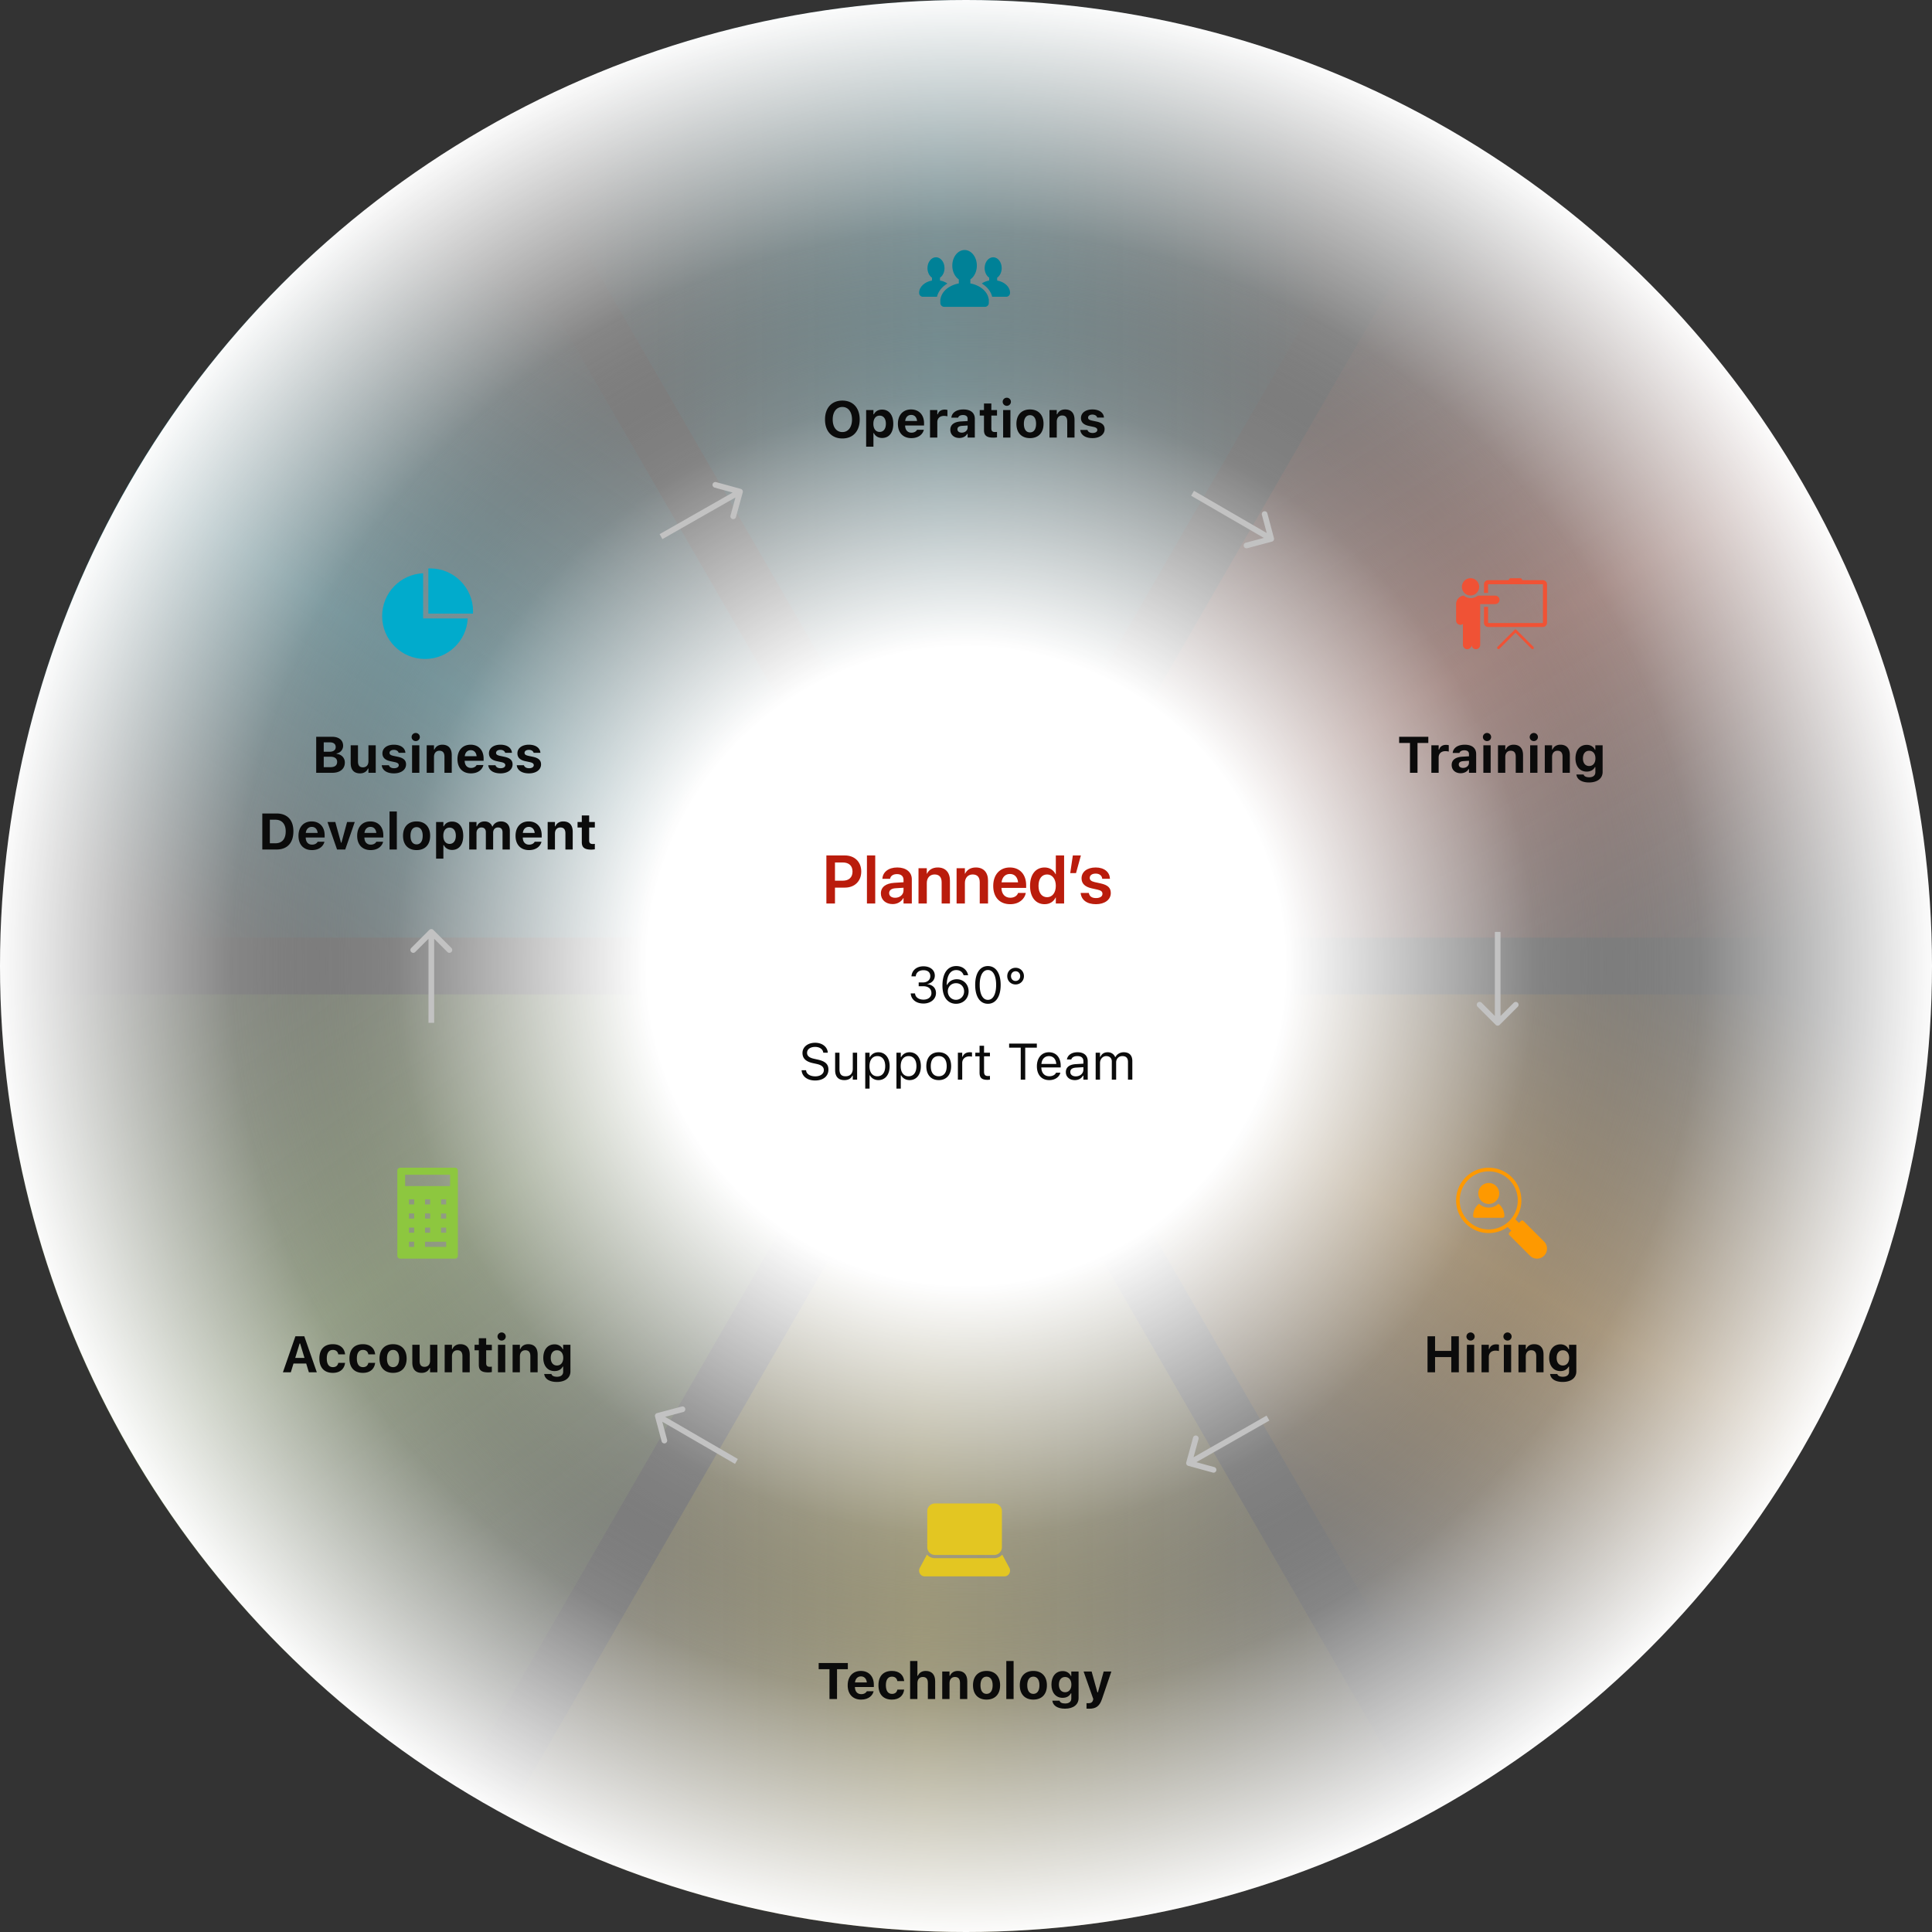 <svg xmlns="http://www.w3.org/2000/svg" width="680" height="680" fill="none"><rect width="100%" height="100%" fill="#333333" stroke="none"/><path fill-rule="evenodd" clip-rule="evenodd" d="M439.445 397.5a114.982 114.982 0 0014.972-47.5h225.288a339.989 339.989 0 01-161.266 279.321L405.795 434.216a115.007 115.007 0 0033.65-36.716z" fill="url(#paint0_linear_686_2452)"></path><path fill-rule="evenodd" clip-rule="evenodd" d="M178.586 639.32L291.23 444.215a115.004 115.004 0 0097.244 0L501.118 639.32a339.989 339.989 0 01-322.532 0z" fill="url(#paint1_linear_686_2452)"></path><path fill-rule="evenodd" clip-rule="evenodd" d="M45.402 510A340.002 340.002 0 01-.002 350h225.289a114.995 114.995 0 0048.622 84.216L161.264 629.321A340.002 340.002 0 0145.402 510z" fill="url(#paint2_linear_686_2452)"></path><path fill-rule="evenodd" clip-rule="evenodd" d="M45.402 170.001A340 340 0 01161.264 50.68l112.645 195.105a115.01 115.01 0 00-48.622 84.216H-.002a340.001 340.001 0 0145.404-160z" fill="url(#paint3_linear_686_2452)"></path><path fill-rule="evenodd" clip-rule="evenodd" d="M291.23 235.784L178.586 40.679a340 340 0 01322.532 0L388.474 235.784a115 115 0 00-97.244 0z" fill="url(#paint4_linear_686_2452)"></path><path fill-rule="evenodd" clip-rule="evenodd" d="M405.795 245.785L518.439 50.68A339.995 339.995 0 01679.705 330H454.417a115.007 115.007 0 00-48.622-84.216z" fill="url(#paint5_linear_686_2452)"></path><circle cx="340" cy="340" r="340" fill="url(#paint6_radial_686_2452)"></circle><circle cx="340" cy="340" r="340" fill="url(#paint7_radial_686_2452)"></circle><path d="M355.501 103.043c0-2.089-1.93-3.836-4.527-4.311v-.998c.947-.642 1.591-1.91 1.591-3.369 0-2.109-1.345-3.818-3.003-3.818-1.659 0-3.004 1.71-3.004 3.818 0 1.46.645 2.727 1.592 3.37v.997c-.99.18-1.881.547-2.607 1.046 1.883 1.129 3.209 2.773 3.679 4.677h4.954c.728 0 1.319-.601 1.319-1.342 0-.024-.005-.046-.006-.069h.012v-.001zm-22.043-3.265c-.726-.499-1.617-.866-2.607-1.046v-.998c.947-.642 1.591-1.91 1.591-3.369 0-2.109-1.344-3.818-3.003-3.818s-3.004 1.71-3.004 3.818c0 1.46.645 2.727 1.592 3.37v.997c-2.597.475-4.527 2.222-4.527 4.311h.012c-.001.024-.006.046-.006.07 0 .741.591 1.342 1.32 1.342h4.953c.47-1.905 1.795-3.549 3.679-4.677z" fill="#008197"></path><path d="M348.032 105.736v-.218c0-.153-.03-.299-.076-.437a4.995 4.995 0 00-.164-.625c-.491-1.508-1.692-2.806-3.328-3.682a10.046 10.046 0 00-2.932-1.01v-1.428c1.361-.924 2.287-2.747 2.287-4.845 0-3.033-1.933-5.491-4.319-5.491-2.385 0-4.319 2.458-4.319 5.49 0 2.1.927 3.922 2.288 4.846v1.428a10.037 10.037 0 00-2.932 1.01c-1.636.876-2.837 2.174-3.328 3.682a4.965 4.965 0 00-.164.626 1.373 1.373 0 00-.076.437v.216a4.572 4.572 0 00-.008.235h.008v.651c0 .762.607 1.379 1.355 1.379h14.353c.749 0 1.356-.617 1.356-1.379v-.651h.007c0-.079-.004-.156-.008-.234z" fill="#008197"></path><path d="M296.486 154.325c-3.77 0-6.108-2.566-6.108-6.662v-.017c0-4.105 2.373-6.654 6.108-6.654 3.736 0 6.1 2.558 6.1 6.654v.017c0 4.096-2.356 6.662-6.1 6.662zm0-2.25c2.066 0 3.393-1.731 3.393-4.412v-.017c0-2.69-1.336-4.404-3.393-4.404-2.065 0-3.401 1.714-3.401 4.404v.017c0 2.681 1.31 4.412 3.401 4.412zm8.368 5.133v-12.885h2.566v1.494h.158c.501-1.037 1.529-1.652 2.901-1.652 2.417 0 3.928 1.898 3.928 4.983v.018c0 3.111-1.476 4.983-3.928 4.983-1.328 0-2.409-.641-2.901-1.696h-.158v4.755h-2.566zm4.746-5.186c1.353 0 2.197-1.081 2.197-2.856v-.018c0-1.775-.835-2.856-2.197-2.856-1.354 0-2.206 1.081-2.206 2.856v.018c0 1.775.861 2.856 2.206 2.856zm11.162 2.18c-2.945 0-4.729-1.925-4.729-5.027v-.009c0-3.076 1.802-5.054 4.623-5.054 2.822 0 4.579 1.934 4.579 4.861v.799h-6.662c.027 1.591.879 2.514 2.241 2.514 1.125 0 1.749-.598 1.925-.967l.027-.052h2.39l-.017.087c-.299 1.213-1.547 2.848-4.377 2.848zm-.062-8.165c-1.116 0-1.942.756-2.1 2.127h4.174c-.158-1.406-.958-2.127-2.074-2.127zm6.636 7.963v-9.677h2.566v1.503h.159c.307-1.046 1.186-1.661 2.443-1.661.343 0 .703.053.958.123v2.241a5.33 5.33 0 00-1.178-.149c-1.459 0-2.382.835-2.382 2.206V154h-2.566zm10.301.149c-1.846 0-3.156-1.142-3.156-2.9v-.018c0-1.74 1.345-2.759 3.753-2.9l2.338-.141v-.799c0-.835-.571-1.31-1.626-1.31-.923 0-1.511.325-1.714.897l-.017.035h-2.373l.009-.079c.202-1.697 1.801-2.822 4.236-2.822 2.566 0 4.017 1.213 4.017 3.279V154h-2.532v-1.283h-.158c-.492.896-1.512 1.432-2.777 1.432zm-.651-3.058c0 .738.624 1.186 1.512 1.186 1.187 0 2.074-.782 2.074-1.801v-.712l-1.951.123c-1.099.07-1.635.483-1.635 1.186v.018zm12.648 2.944c-2.356 0-3.305-.764-3.305-2.645v-5.133h-1.494v-1.934h1.494v-2.311h2.593v2.311h1.995v1.934h-1.995v4.544c0 .87.369 1.257 1.239 1.257.334 0 .51-.018.756-.044v1.907a7.188 7.188 0 01-1.283.114zm4.728-11.197c-.791 0-1.45-.633-1.45-1.424 0-.8.659-1.433 1.45-1.433.791 0 1.442.633 1.442 1.433 0 .791-.651 1.424-1.442 1.424zM353.07 154v-9.677h2.567V154h-2.567zm9.449.202c-2.98 0-4.773-1.89-4.773-5.036v-.018c0-3.12 1.819-5.036 4.773-5.036 2.953 0 4.772 1.908 4.772 5.036v.018c0 3.155-1.793 5.036-4.772 5.036zm0-2.013c1.362 0 2.144-1.116 2.144-3.023v-.018c0-1.889-.791-3.023-2.144-3.023-1.363 0-2.145 1.134-2.145 3.023v.018c0 1.907.773 3.023 2.145 3.023zm6.864 1.811v-9.677h2.566v1.494h.158c.44-1.046 1.398-1.705 2.778-1.705 2.153 0 3.313 1.319 3.313 3.63V154h-2.566v-5.678c0-1.362-.563-2.083-1.776-2.083-1.186 0-1.907.853-1.907 2.162V154h-2.566zm15.152.202c-2.628 0-4.122-1.178-4.306-2.839l-.009-.035h2.522l.018.035c.202.598.791 1.029 1.802 1.029.984 0 1.652-.422 1.652-1.064v-.017c0-.519-.387-.844-1.371-1.064l-1.617-.343c-1.846-.395-2.76-1.3-2.76-2.751v-.008c0-1.82 1.617-3.033 4.034-3.033 2.54 0 3.946 1.266 4.052 2.822v.035h-2.382l-.009-.044c-.14-.519-.712-1.002-1.67-1.002-.887 0-1.52.413-1.52 1.063v.009c0 .519.36.817 1.362 1.037l1.608.343c1.934.413 2.839 1.222 2.839 2.654v.009c0 1.916-1.766 3.164-4.245 3.164z" fill="#0B0B0B"></path><path d="M349.914 529.166h-20.828a2.726 2.726 0 00-2.723 2.723v12.678a2.73 2.73 0 002.723 2.727h20.828c.939 0 1.768-.478 2.257-1.205.291-.435.465-.961.465-1.522v-12.678c0-1.5-1.219-2.723-2.722-2.723z" fill="#E3C622"></path><path d="M355.208 553.867a1.955 1.955 0 01-1.689.966h-28.038c-.697 0-1.325-.36-1.689-.966a2.07 2.07 0 01-.049-2.033l2.503-4.658a3.84 3.84 0 002.84 1.253h20.828a3.84 3.84 0 002.84-1.253l2.503 4.658a2.07 2.07 0 01-.049 2.033z" fill="#E3C622"></path><path d="M291.951 598v-10.494h-3.805v-2.189h10.265v2.189h-3.806V598h-2.654zm11.136.202c-2.944 0-4.729-1.925-4.729-5.027v-.009c0-3.076 1.802-5.054 4.623-5.054 2.822 0 4.58 1.934 4.58 4.861v.799h-6.663c.027 1.591.879 2.514 2.242 2.514 1.125 0 1.749-.598 1.924-.967l.027-.052h2.39l-.017.087c-.299 1.213-1.547 2.848-4.377 2.848zm-.062-8.165c-1.116 0-1.942.756-2.1 2.127h4.175c-.159-1.406-.958-2.127-2.075-2.127zm10.899 8.165c-3.024 0-4.737-1.837-4.737-5.054v-.017c0-3.182 1.705-5.019 4.737-5.019 2.566 0 4.087 1.398 4.315 3.56v.026h-2.39l-.009-.017c-.167-.941-.809-1.556-1.907-1.556-1.38 0-2.136 1.072-2.136 3.006v.017c0 1.96.765 3.041 2.136 3.041 1.054 0 1.678-.501 1.907-1.467l.017-.035h2.373l-.008.052c-.264 2.11-1.776 3.463-4.298 3.463zm6.407-.202v-13.377h2.566v5.194h.159c.439-1.046 1.397-1.705 2.777-1.705 2.153 0 3.313 1.319 3.313 3.63V598h-2.566v-5.678c0-1.362-.562-2.083-1.775-2.083-1.187 0-1.908.853-1.908 2.162V598h-2.566zm11.303 0v-9.677h2.566v1.494h.158c.44-1.046 1.398-1.705 2.778-1.705 2.153 0 3.313 1.319 3.313 3.63V598h-2.566v-5.678c0-1.362-.563-2.083-1.776-2.083-1.186 0-1.907.853-1.907 2.162V598h-2.566zm15.6.202c-2.979 0-4.772-1.89-4.772-5.036v-.018c0-3.12 1.819-5.036 4.772-5.036 2.954 0 4.773 1.908 4.773 5.036v.018c0 3.155-1.793 5.036-4.773 5.036zm0-2.013c1.363 0 2.145-1.116 2.145-3.023v-.018c0-1.889-.791-3.023-2.145-3.023-1.362 0-2.144 1.134-2.144 3.023v.018c0 1.907.773 3.023 2.144 3.023zm6.953 1.811v-13.377h2.566V598h-2.566zm9.518.202c-2.979 0-4.772-1.89-4.772-5.036v-.018c0-3.12 1.819-5.036 4.772-5.036 2.953 0 4.773 1.908 4.773 5.036v.018c0 3.155-1.793 5.036-4.773 5.036zm0-2.013c1.362 0 2.145-1.116 2.145-3.023v-.018c0-1.889-.791-3.023-2.145-3.023-1.362 0-2.144 1.134-2.144 3.023v.018c0 1.907.773 3.023 2.144 3.023zm11.136 5.212c-2.681 0-4.237-1.125-4.447-2.768v-.044h2.54l.008.035c.141.563.809.949 1.952.949 1.371 0 2.17-.641 2.17-1.766v-1.802h-.158c-.536 1.019-1.555 1.573-2.9 1.573-2.435 0-3.938-1.881-3.938-4.632v-.017c0-2.848 1.503-4.764 3.982-4.764 1.327 0 2.364.65 2.883 1.74h.123v-1.582h2.566v9.378c0 2.268-1.854 3.7-4.781 3.7zm.035-5.792c1.389 0 2.215-1.081 2.215-2.671v-.018c0-1.591-.835-2.672-2.215-2.672s-2.18 1.081-2.18 2.672v.018c0 1.59.791 2.671 2.18 2.671zm8.464 5.801c-.299 0-.624-.009-.923-.026v-1.934c.176.018.431.027.668.027.914 0 1.441-.352 1.626-1.108l.088-.369-3.402-9.677h2.822l2.03 7.33h.176l2.03-7.33h2.707l-3.296 9.668c-.861 2.558-2.136 3.419-4.526 3.419z" fill="#0B0B0B"></path><path d="M517.657 209.585a3.037 3.037 0 110-6.072 3.037 3.037 0 010 6.072zm10.133 1.516v.008-.008zm-15.29 1.524v5.773c0 .84.664 1.52 1.504 1.52.34 0 .684-.112.896-.304v7.361c0 .84.688 1.52 1.528 1.52.841 0 1.529-.68 1.529-1.52 0 .84.676 1.52 1.516 1.52s1.508-.68 1.508-1.52v-14.35h5.257c.836 0 1.548-.66 1.552-1.496-.004-.836-.716-1.488-1.552-1.488h-6.057c-.684.48-1.556.884-2.512.884a3.958 3.958 0 01-2.497-.912 3.03 3.03 0 00-2.672 3.012zm14.57 15.062a.473.473 0 00.668.668l5.665-5.665 5.664 5.665a.473.473 0 00.668-.668l-6-6.001a.473.473 0 00-.668 0l-5.997 6.001zm-3.317-14.102h-1.44v5.617c0 .816.672 1.476 1.484 1.476H543c.816 0 1.5-.66 1.5-1.476v-13.546c0-.816-.688-1.46-1.5-1.46h-7.241a.706.706 0 00-.708-.692h-3.301a.706.706 0 00-.708.692h-7.245c-.816 0-1.484.644-1.484 1.46v3.021h1.44v-3.021c0-.032.012-.02.044-.02H543c.032 0 .06-.016.06.02v13.546c0 .032-.028.088-.06.088h-19.203c-.032 0-.044-.056-.044-.088v-5.617z" fill="#F05235"></path><path d="M496.262 272v-10.494h-3.806v-2.189h10.266v2.189h-3.806V272h-2.654zm7.532 0v-9.677h2.566v1.503h.159c.307-1.046 1.186-1.661 2.443-1.661.343 0 .703.053.958.123v2.241a5.33 5.33 0 00-1.178-.149c-1.459 0-2.382.835-2.382 2.206V272h-2.566zm10.301.149c-1.846 0-3.156-1.142-3.156-2.9v-.018c0-1.74 1.345-2.759 3.753-2.9l2.338-.141v-.799c0-.835-.571-1.31-1.626-1.31-.923 0-1.511.325-1.714.897l-.017.035H511.3l.009-.079c.202-1.697 1.801-2.822 4.236-2.822 2.566 0 4.017 1.213 4.017 3.279V272h-2.532v-1.283h-.158c-.492.896-1.512 1.432-2.777 1.432zm-.651-3.058c0 .738.624 1.186 1.512 1.186 1.187 0 2.074-.782 2.074-1.801v-.712l-1.951.123c-1.099.07-1.635.483-1.635 1.186v.018zm9.941-8.253c-.791 0-1.45-.633-1.45-1.424 0-.8.659-1.433 1.45-1.433.791 0 1.441.633 1.441 1.433 0 .791-.65 1.424-1.441 1.424zM522.093 272v-9.677h2.566V272h-2.566zm5.15 0v-9.677h2.567v1.494h.158c.439-1.046 1.397-1.705 2.777-1.705 2.153 0 3.314 1.319 3.314 3.63V272h-2.567v-5.678c0-1.362-.562-2.083-1.775-2.083-1.187 0-1.907.853-1.907 2.162V272h-2.567zm12.612-11.162c-.791 0-1.45-.633-1.45-1.424 0-.8.659-1.433 1.45-1.433.791 0 1.442.633 1.442 1.433 0 .791-.651 1.424-1.442 1.424zM538.563 272v-9.677h2.567V272h-2.567zm5.151 0v-9.677h2.566v1.494h.158c.44-1.046 1.398-1.705 2.778-1.705 2.153 0 3.313 1.319 3.313 3.63V272h-2.566v-5.678c0-1.362-.563-2.083-1.775-2.083-1.187 0-1.908.853-1.908 2.162V272h-2.566zm15.574 3.401c-2.681 0-4.236-1.125-4.447-2.768v-.044h2.54l.009.035c.14.563.808.949 1.951.949 1.371 0 2.171-.641 2.171-1.766v-1.802h-.158c-.537 1.019-1.556 1.573-2.901 1.573-2.434 0-3.937-1.881-3.937-4.632v-.017c0-2.848 1.503-4.764 3.981-4.764 1.327 0 2.364.65 2.883 1.74h.123v-1.582h2.566v9.378c0 2.268-1.854 3.7-4.781 3.7zm.035-5.792c1.389 0 2.215-1.081 2.215-2.671v-.018c0-1.591-.835-2.672-2.215-2.672s-2.179 1.081-2.179 2.672v.018c0 1.59.791 2.671 2.179 2.671z" fill="#0B0B0B"></path><path d="M166.46 215.959c0-.286.041-.53.041-.816 0-8.316-6.767-15.082-15.083-15.082h-.652v15.898h15.694z" fill="#01ABCC"></path><path d="M148.931 217.672v-15.899c-8.031.327-14.431 6.93-14.431 15.083 0 8.316 6.767 15.083 15.083 15.083 8.071 0 14.634-6.318 15.042-14.267h-15.694z" fill="#01ABCC"></path><path d="M111.292 272v-12.683h5.546c2.461 0 3.929 1.204 3.929 3.156v.017c0 1.336-.994 2.505-2.294 2.698v.159c1.678.132 2.9 1.388 2.9 3.014v.018c0 2.224-1.679 3.621-4.386 3.621h-5.695zm4.869-10.714h-2.215v3.305h1.995c1.433 0 2.215-.598 2.215-1.644v-.017c0-1.029-.729-1.644-1.995-1.644zm.088 5.054h-2.303v3.682h2.365c1.529 0 2.355-.65 2.355-1.854v-.018c0-1.177-.853-1.81-2.417-1.81zm10.468 5.862c-2.171 0-3.287-1.318-3.287-3.621v-6.258h2.566v5.669c0 1.371.519 2.083 1.732 2.083 1.265 0 1.951-.852 1.951-2.162v-5.59h2.566V272h-2.566v-1.494h-.158c-.44 1.055-1.424 1.696-2.804 1.696zm11.953 0c-2.628 0-4.122-1.178-4.307-2.839l-.009-.035h2.523l.018.035c.202.598.791 1.029 1.801 1.029.985 0 1.653-.422 1.653-1.064v-.017c0-.519-.387-.844-1.371-1.064l-1.618-.343c-1.845-.395-2.759-1.3-2.759-2.751v-.008c0-1.82 1.617-3.033 4.034-3.033 2.54 0 3.946 1.266 4.052 2.822v.035h-2.382l-.009-.044c-.141-.519-.712-1.002-1.67-1.002-.888 0-1.521.413-1.521 1.063v.009c0 .519.361.817 1.363 1.037l1.608.343c1.934.413 2.839 1.222 2.839 2.654v.009c0 1.916-1.767 3.164-4.245 3.164zm7.655-11.364c-.791 0-1.45-.633-1.45-1.424 0-.8.659-1.433 1.45-1.433.791 0 1.442.633 1.442 1.433 0 .791-.651 1.424-1.442 1.424zM145.033 272v-9.677h2.567V272h-2.567zm5.151 0v-9.677h2.566v1.494h.158c.44-1.046 1.398-1.705 2.778-1.705 2.153 0 3.313 1.319 3.313 3.63V272h-2.566v-5.678c0-1.362-.563-2.083-1.776-2.083-1.186 0-1.907.853-1.907 2.162V272h-2.566zm15.556.202c-2.944 0-4.728-1.925-4.728-5.027v-.009c0-3.076 1.801-5.054 4.623-5.054 2.821 0 4.579 1.934 4.579 4.861v.799h-6.662c.026 1.591.879 2.514 2.241 2.514 1.125 0 1.749-.598 1.925-.967l.026-.052h2.391l-.018.087c-.299 1.213-1.547 2.848-4.377 2.848zm-.061-8.165c-1.117 0-1.943.756-2.101 2.127h4.175c-.158-1.406-.958-2.127-2.074-2.127zm10.485 8.165c-2.628 0-4.122-1.178-4.307-2.839l-.008-.035h2.522l.018.035c.202.598.791 1.029 1.801 1.029.985 0 1.653-.422 1.653-1.064v-.017c0-.519-.387-.844-1.371-1.064l-1.618-.343c-1.845-.395-2.759-1.3-2.759-2.751v-.008c0-1.82 1.617-3.033 4.034-3.033 2.54 0 3.946 1.266 4.052 2.822v.035h-2.382l-.009-.044c-.141-.519-.712-1.002-1.67-1.002-.888 0-1.52.413-1.52 1.063v.009c0 .519.36.817 1.362 1.037l1.608.343c1.934.413 2.839 1.222 2.839 2.654v.009c0 1.916-1.766 3.164-4.245 3.164zm10.02 0c-2.628 0-4.122-1.178-4.307-2.839l-.009-.035h2.523l.017.035c.202.598.791 1.029 1.802 1.029.984 0 1.652-.422 1.652-1.064v-.017c0-.519-.386-.844-1.371-1.064l-1.617-.343c-1.846-.395-2.76-1.3-2.76-2.751v-.008c0-1.82 1.617-3.033 4.034-3.033 2.54 0 3.947 1.266 4.052 2.822v.035h-2.382l-.008-.044c-.141-.519-.712-1.002-1.67-1.002-.888 0-1.521.413-1.521 1.063v.009c0 .519.36.817 1.362 1.037l1.609.343c1.933.413 2.839 1.222 2.839 2.654v.009c0 1.916-1.767 3.164-4.245 3.164zM92.325 299v-12.683h4.992c3.771 0 5.951 2.277 5.951 6.249v.018c0 4.096-2.154 6.416-5.95 6.416h-4.993zm2.654-2.188h1.916c2.347 0 3.666-1.477 3.666-4.184v-.018c0-2.61-1.363-4.104-3.666-4.104H94.98v8.306zm14.81 2.39c-2.944 0-4.728-1.925-4.728-5.027v-.009c0-3.076 1.801-5.054 4.623-5.054 2.821 0 4.579 1.934 4.579 4.861v.799h-6.662c.026 1.591.878 2.514 2.241 2.514 1.125 0 1.749-.598 1.925-.967l.026-.052h2.391l-.018.087c-.299 1.213-1.547 2.848-4.377 2.848zm-.061-8.165c-1.117 0-1.943.756-2.101 2.127h4.175c-.158-1.406-.958-2.127-2.074-2.127zm8.903 7.963l-3.366-9.677h2.751l2.004 7.278h.158l1.986-7.278h2.698L121.514 299h-2.883zm11.812.202c-2.944 0-4.728-1.925-4.728-5.027v-.009c0-3.076 1.802-5.054 4.623-5.054s4.579 1.934 4.579 4.861v.799h-6.662c.026 1.591.879 2.514 2.241 2.514 1.125 0 1.749-.598 1.925-.967l.026-.052h2.391l-.018.087c-.299 1.213-1.547 2.848-4.377 2.848zm-.061-8.165c-1.116 0-1.943.756-2.101 2.127h4.175c-.158-1.406-.958-2.127-2.074-2.127zm6.723 7.963v-13.377h2.567V299h-2.567zm9.519.202c-2.979 0-4.772-1.89-4.772-5.036v-.018c0-3.12 1.819-5.036 4.772-5.036 2.953 0 4.772 1.908 4.772 5.036v.018c0 3.155-1.792 5.036-4.772 5.036zm0-2.013c1.362 0 2.145-1.116 2.145-3.023v-.018c0-1.889-.791-3.023-2.145-3.023-1.362 0-2.145 1.134-2.145 3.023v.018c0 1.907.774 3.023 2.145 3.023zm6.864 5.019v-12.885h2.567v1.494h.158c.501-1.037 1.529-1.652 2.9-1.652 2.417 0 3.929 1.898 3.929 4.983v.018c0 3.111-1.477 4.983-3.929 4.983-1.327 0-2.408-.641-2.9-1.696h-.158v4.755h-2.567zm4.746-5.186c1.354 0 2.198-1.081 2.198-2.856v-.018c0-1.775-.835-2.856-2.198-2.856-1.353 0-2.206 1.081-2.206 2.856v.018c0 1.775.862 2.856 2.206 2.856zm6.909 1.978v-9.677h2.566v1.512h.158c.413-1.09 1.415-1.723 2.681-1.723 1.318 0 2.294.668 2.689 1.784h.159c.439-1.072 1.564-1.784 2.917-1.784 1.925 0 3.129 1.248 3.129 3.243V299h-2.566v-6.003c0-1.169-.527-1.758-1.6-1.758-1.037 0-1.705.765-1.705 1.811V299h-2.566v-6.117c0-1.037-.589-1.644-1.591-1.644s-1.705.818-1.705 1.925V299h-2.566zm21.041.202c-2.945 0-4.729-1.925-4.729-5.027v-.009c0-3.076 1.802-5.054 4.623-5.054s4.579 1.934 4.579 4.861v.799h-6.662c.026 1.591.879 2.514 2.241 2.514 1.125 0 1.749-.598 1.925-.967l.027-.052h2.39l-.017.087c-.299 1.213-1.547 2.848-4.377 2.848zm-.062-8.165c-1.116 0-1.942.756-2.101 2.127h4.175c-.158-1.406-.958-2.127-2.074-2.127zm6.636 7.963v-9.677h2.566v1.494h.158c.44-1.046 1.398-1.705 2.778-1.705 2.153 0 3.313 1.319 3.313 3.63V299h-2.566v-5.678c0-1.362-.563-2.083-1.776-2.083-1.186 0-1.907.853-1.907 2.162V299h-2.566zm15.319.035c-2.355 0-3.305-.764-3.305-2.645v-5.133h-1.494v-1.934h1.494v-2.311h2.593v2.311h1.995v1.934h-1.995v4.544c0 .87.369 1.257 1.239 1.257.334 0 .51-.018.756-.044v1.907a7.188 7.188 0 01-1.283.114z" fill="#0B0B0B"></path><path d="M532.12 414.366a11.423 11.423 0 00-8.128-3.366 11.423 11.423 0 00-8.128 3.366c-4.48 4.487-4.48 11.776 0 16.263a11.423 11.423 0 008.128 3.366c2.419 0 4.717-.755 6.65-2.131l1.273 1.274-.672.678a.638.638 0 000 .902l7.251 7.252a3.495 3.495 0 002.484 1.03c.94 0 1.824-.365 2.489-1.03a3.522 3.522 0 000-4.973l-7.251-7.251a.661.661 0 00-.902 0l-.679.678-1.273-1.28c3.18-4.486 2.777-10.758-1.242-14.778zm-.902 15.354a10.141 10.141 0 01-7.226 2.995 10.153 10.153 0 01-7.226-2.995c-3.98-3.981-3.98-10.464 0-14.445a10.153 10.153 0 017.226-2.995c2.733 0 5.293 1.062 7.226 2.995 3.98 3.981 3.98 10.464 0 14.445z" fill="#FE9900"></path><path d="M527.401 423.672a4.943 4.943 0 01-3.411 1.363 4.97 4.97 0 01-3.411-1.363 5.504 5.504 0 00-2.087 4.307c0 .352.282.64.64.64h9.722c.352 0 .64-.288.64-.64a5.473 5.473 0 00-2.093-4.307z" fill="#FE9900"></path><path d="M523.991 423.754a3.693 3.693 0 003.693-3.686 3.699 3.699 0 00-3.693-3.693 3.693 3.693 0 00-3.686 3.693 3.687 3.687 0 003.686 3.686z" fill="#FE9900"></path><path d="M502.44 483v-12.683h2.655v5.151h5.713v-5.151h2.654V483h-2.654v-5.344h-5.713V483h-2.655zm15.153-11.162c-.791 0-1.45-.633-1.45-1.424 0-.8.659-1.433 1.45-1.433.791 0 1.441.633 1.441 1.433 0 .791-.65 1.424-1.441 1.424zM516.301 483v-9.677h2.566V483h-2.566zm5.15 0v-9.677h2.567v1.503h.158c.307-1.046 1.186-1.661 2.443-1.661.343 0 .703.053.958.123v2.241a5.33 5.33 0 00-1.178-.149c-1.459 0-2.381.835-2.381 2.206V483h-2.567zm9.15-11.162c-.791 0-1.451-.633-1.451-1.424 0-.8.66-1.433 1.451-1.433s1.441.633 1.441 1.433c0 .791-.65 1.424-1.441 1.424zM529.309 483v-9.677h2.566V483h-2.566zm5.15 0v-9.677h2.566v1.494h.159c.439-1.046 1.397-1.705 2.777-1.705 2.153 0 3.313 1.319 3.313 3.63V483h-2.566v-5.678c0-1.362-.562-2.083-1.775-2.083-1.187 0-1.908.853-1.908 2.162V483h-2.566zm15.574 3.401c-2.68 0-4.236-1.125-4.447-2.768v-.044h2.54l.009.035c.14.563.808.949 1.951.949 1.371 0 2.171-.641 2.171-1.766v-1.802h-.158c-.537 1.019-1.556 1.573-2.901 1.573-2.434 0-3.937-1.881-3.937-4.632v-.017c0-2.848 1.503-4.764 3.981-4.764 1.327 0 2.364.65 2.883 1.74h.123v-1.582h2.566v9.378c0 2.268-1.854 3.7-4.781 3.7zm.035-5.792c1.389 0 2.215-1.081 2.215-2.671v-.018c0-1.591-.835-2.672-2.215-2.672s-2.179 1.081-2.179 2.672v.018c0 1.59.791 2.671 2.179 2.671z" fill="#0B0B0B"></path><path d="M160.128 411h-19.253a1.025 1.025 0 00-1.027 1.028v29.944a1.027 1.027 0 001.027 1.028h19.253a1.027 1.027 0 001.028-1.028v-29.944a1.027 1.027 0 00-1.028-1.028zm-14.354 27.858h-1.813v-1.803h1.813v1.803zm0-4.977h-1.813v-1.803h1.813v1.803zm0-4.977h-1.813v-1.803h1.813v1.803zm0-4.977h-1.813v-1.806h1.813v1.806zm11.278 14.931H149.6v-1.803h7.442l.01 1.803zm-5.649-11.757v1.803H149.6v-1.803h1.803zm-1.803-3.174v-1.806h1.803v1.806H149.6zm1.803 8.151v1.803H149.6v-1.803h1.803zm5.639 1.803h-1.812v-1.803h1.803l.009 1.803zm0-4.977h-1.812v-1.803h1.803l.009 1.803zm0-4.977h-1.812v-1.806h1.803l.009 1.806zm1.365-6.468h-15.811v-3.991h15.811v3.991z" fill="#8DC73F"></path><path d="M99.576 483l4.403-12.683h3.121L111.512 483h-2.795l-.941-3.076h-4.473l-.941 3.076h-2.786zm5.889-10.151l-1.556 5.089h3.261l-1.547-5.089h-.158zm11.681 10.353c-3.024 0-4.738-1.837-4.738-5.054v-.017c0-3.182 1.705-5.019 4.738-5.019 2.566 0 4.086 1.398 4.315 3.56v.026h-2.391l-.008-.017c-.167-.941-.809-1.556-1.908-1.556-1.38 0-2.135 1.072-2.135 3.006v.017c0 1.96.764 3.041 2.135 3.041 1.055 0 1.679-.501 1.908-1.467l.017-.035h2.373l-.009.052c-.263 2.11-1.775 3.463-4.297 3.463zm10.582 0c-3.024 0-4.738-1.837-4.738-5.054v-.017c0-3.182 1.705-5.019 4.738-5.019 2.566 0 4.086 1.398 4.315 3.56v.026h-2.391l-.008-.017c-.167-.941-.809-1.556-1.908-1.556-1.38 0-2.135 1.072-2.135 3.006v.017c0 1.96.764 3.041 2.135 3.041 1.055 0 1.679-.501 1.908-1.467l.017-.035h2.373l-.009.052c-.263 2.11-1.775 3.463-4.297 3.463zm10.617 0c-2.98 0-4.773-1.89-4.773-5.036v-.018c0-3.12 1.82-5.036 4.773-5.036 2.953 0 4.772 1.908 4.772 5.036v.018c0 3.155-1.793 5.036-4.772 5.036zm0-2.013c1.362 0 2.144-1.116 2.144-3.023v-.018c0-1.889-.791-3.023-2.144-3.023-1.363 0-2.145 1.134-2.145 3.023v.018c0 1.907.774 3.023 2.145 3.023zm10.063 2.013c-2.171 0-3.287-1.318-3.287-3.621v-6.258h2.567v5.669c0 1.371.518 2.083 1.731 2.083 1.266 0 1.951-.852 1.951-2.162v-5.59h2.567V483h-2.567v-1.494h-.158c-.44 1.055-1.424 1.696-2.804 1.696zm8.104-.202v-9.677h2.566v1.494h.158c.44-1.046 1.398-1.705 2.778-1.705 2.153 0 3.313 1.319 3.313 3.63V483h-2.566v-5.678c0-1.362-.563-2.083-1.776-2.083-1.186 0-1.907.853-1.907 2.162V483h-2.566zm15.319.035c-2.355 0-3.305-.764-3.305-2.645v-5.133h-1.494v-1.934h1.494v-2.311h2.593v2.311h1.995v1.934h-1.995v4.544c0 .87.369 1.257 1.239 1.257.334 0 .51-.018.756-.044v1.907a7.188 7.188 0 01-1.283.114zm4.729-11.197c-.791 0-1.451-.633-1.451-1.424 0-.8.66-1.433 1.451-1.433s1.441.633 1.441 1.433c0 .791-.65 1.424-1.441 1.424zM175.268 483v-9.677h2.566V483h-2.566zm5.15 0v-9.677h2.566v1.494h.159c.439-1.046 1.397-1.705 2.777-1.705 2.153 0 3.313 1.319 3.313 3.63V483h-2.566v-5.678c0-1.362-.563-2.083-1.775-2.083-1.187 0-1.908.853-1.908 2.162V483h-2.566zm15.574 3.401c-2.68 0-4.236-1.125-4.447-2.768v-.044h2.54l.009.035c.14.563.808.949 1.951.949 1.371 0 2.171-.641 2.171-1.766v-1.802h-.158c-.537 1.019-1.556 1.573-2.901 1.573-2.434 0-3.937-1.881-3.937-4.632v-.017c0-2.848 1.503-4.764 3.981-4.764 1.327 0 2.364.65 2.883 1.74h.123v-1.582h2.566v9.378c0 2.268-1.854 3.7-4.781 3.7zm.035-5.792c1.389 0 2.215-1.081 2.215-2.671v-.018c0-1.591-.835-2.672-2.215-2.672s-2.179 1.081-2.179 2.672v.018c0 1.59.791 2.671 2.179 2.671z" fill="#0B0B0B"></path><path d="M290.859 318v-16.91h6.516c3.422 0 5.754 2.262 5.754 5.648v.024c0 3.375-2.332 5.648-5.754 5.648h-3.492V318h-3.024zm5.766-14.438h-2.742v6.411h2.742c2.168 0 3.434-1.172 3.434-3.2v-.023c0-2.027-1.266-3.188-3.434-3.188zM305.133 318v-16.91h2.918V318h-2.918zm9.07.211c-2.484 0-4.16-1.535-4.16-3.75v-.023c0-2.204 1.711-3.528 4.723-3.715l3.246-.2v-.855c0-1.254-.821-2.016-2.297-2.016-1.383 0-2.227.645-2.414 1.559l-.024.105h-2.707l.012-.14c.176-2.203 2.086-3.856 5.238-3.856 3.106 0 5.11 1.641 5.11 4.137V318h-2.918v-1.91h-.071c-.714 1.301-2.097 2.121-3.738 2.121zm-1.254-3.867c0 1.019.844 1.64 2.121 1.64 1.676 0 2.942-1.113 2.942-2.589v-.938l-2.836.176c-1.442.094-2.227.715-2.227 1.699v.012zM323.285 318v-12.422h2.918v1.945h.059c.644-1.335 1.91-2.203 3.797-2.203 2.73 0 4.289 1.758 4.289 4.641V318h-2.918v-7.453c0-1.77-.821-2.766-2.485-2.766-1.675 0-2.742 1.219-2.742 3.012V318h-2.918zm13.406 0v-12.422h2.918v1.945h.059c.644-1.335 1.91-2.203 3.797-2.203 2.73 0 4.289 1.758 4.289 4.641V318h-2.918v-7.453c0-1.77-.82-2.766-2.484-2.766-1.676 0-2.743 1.219-2.743 3.012V318h-2.918zm18.868.246c-3.727 0-5.977-2.473-5.977-6.422v-.012c0-3.914 2.285-6.492 5.836-6.492s5.754 2.496 5.754 6.246v.938h-8.695c.046 2.18 1.242 3.469 3.14 3.469 1.453 0 2.403-.774 2.684-1.606l.023-.082h2.731l-.035.129c-.387 1.91-2.215 3.832-5.461 3.832zm-.106-10.641c-1.547 0-2.707 1.043-2.941 2.954h5.824c-.211-1.969-1.336-2.954-2.883-2.954zm12.223 10.641c-3.141 0-5.133-2.461-5.133-6.457v-.012c0-4.007 2.004-6.457 5.121-6.457 1.758 0 3.176.903 3.879 2.391h.07v-6.621h2.918V318h-2.918v-2.109h-.07c-.703 1.464-2.074 2.355-3.867 2.355zm.879-2.461c1.804 0 3.058-1.558 3.058-3.996v-.012c0-2.425-1.265-3.996-3.058-3.996-1.864 0-3.035 1.524-3.035 3.996v.012c0 2.473 1.16 3.996 3.035 3.996zm8.133-8.484l.914-6.211h2.836l-1.711 6.211h-2.039zm9.058 10.945c-3.258 0-5.121-1.547-5.379-3.855l-.012-.106h2.872l.023.106c.223 1.066 1.031 1.699 2.508 1.699 1.418 0 2.273-.574 2.273-1.488v-.012c0-.75-.433-1.172-1.722-1.465l-2.063-.457c-2.379-.527-3.574-1.688-3.574-3.527v-.012c0-2.274 1.98-3.809 4.98-3.809 3.094 0 4.899 1.7 5.004 3.844l.012.129h-2.719l-.011-.094c-.129-.996-.926-1.722-2.286-1.722-1.289 0-2.097.597-2.097 1.511V309c0 .715.48 1.184 1.769 1.477l2.074.457c2.567.574 3.563 1.582 3.563 3.386v.012c0 2.344-2.168 3.914-5.215 3.914z" fill="#BA1C0C"></path><path d="M325.031 353.211c-2.619 0-4.315-1.459-4.482-3.463l-.009-.105h1.521l.008.087c.123 1.249 1.275 2.11 2.962 2.11 1.661 0 2.795-.932 2.795-2.277v-.017c0-1.556-1.116-2.426-2.891-2.426h-1.591v-1.336h1.52c1.512 0 2.567-.931 2.567-2.197v-.018c0-1.327-.87-2.091-2.417-2.091-1.494 0-2.558.791-2.69 2.074l-.009.088h-1.52l.009-.088c.202-2.066 1.837-3.446 4.21-3.446 2.417 0 4.007 1.345 4.007 3.27v.018c0 1.564-1.107 2.636-2.689 2.97v.035c1.846.159 3.103 1.31 3.103 3.112v.017c0 2.118-1.864 3.683-4.404 3.683zm11.452.088c-2.32 0-4.772-1.635-4.772-6.407v-.018c0-4.324 1.802-6.855 4.878-6.855 2.127 0 3.709 1.248 4.14 3.12l.026.114h-1.591l-.035-.097c-.387-1.063-1.275-1.722-2.558-1.722-2.302 0-3.243 2.25-3.34 4.895-.008.097-.008.202-.008.299h.167c.465-1.037 1.661-1.96 3.375-1.96 2.381 0 4.157 1.811 4.157 4.245v.018c0 2.531-1.881 4.368-4.439 4.368zm-2.882-4.386c0 1.67 1.256 2.988 2.865 2.988 1.591 0 2.865-1.292 2.865-2.935v-.018c0-1.687-1.195-2.9-2.839-2.9-1.643 0-2.891 1.204-2.891 2.856v.009zm14.106 4.386c-2.804 0-4.474-2.558-4.474-6.636v-.017c0-4.079 1.67-6.627 4.474-6.627 2.804 0 4.491 2.548 4.491 6.627v.017c0 4.078-1.687 6.636-4.491 6.636zm0-1.38c1.819 0 2.9-2.022 2.9-5.256v-.017c0-3.235-1.081-5.239-2.9-5.239s-2.883 2.004-2.883 5.239v.017c0 3.234 1.064 5.256 2.883 5.256zm9.747-5.423c-1.705 0-2.935-1.309-2.935-2.927v-.017c0-1.617 1.23-2.927 2.935-2.927 1.696 0 2.936 1.31 2.936 2.927v.017c0 1.618-1.24 2.927-2.936 2.927zm0-1.23c.976 0 1.617-.774 1.617-1.697v-.017c0-.941-.65-1.697-1.617-1.697-.984 0-1.617.756-1.617 1.697v.017c0 .923.624 1.697 1.617 1.697zm-70.558 35.033c-2.778 0-4.571-1.459-4.755-3.525l-.009-.096h1.582l.009.096c.114 1.266 1.432 2.066 3.26 2.066 1.723 0 2.98-.888 2.98-2.18v-.009c0-1.054-.73-1.775-2.47-2.162l-1.406-.307c-2.54-.563-3.639-1.732-3.639-3.569v-.009c.009-2.1 1.846-3.585 4.465-3.585 2.531 0 4.298 1.494 4.43 3.383l.009.123h-1.582l-.018-.114c-.176-1.116-1.231-1.942-2.883-1.933-1.582.008-2.804.755-2.804 2.083v.008c0 1.011.695 1.697 2.417 2.075l1.407.316c2.645.589 3.691 1.652 3.691 3.48v.009c0 2.373-1.854 3.85-4.684 3.85zm10.3-.132c-2.153 0-3.26-1.266-3.26-3.507v-6.135h1.529v5.766c0 1.705.615 2.522 2.127 2.522 1.67 0 2.557-1.019 2.557-2.68v-5.608h1.53V380h-1.53v-1.415h-.14c-.466 1.011-1.424 1.582-2.813 1.582zm7.339 2.997v-12.639h1.529v1.512h.141c.58-1.055 1.635-1.679 2.953-1.679 2.4 0 3.973 1.943 3.973 4.896v.017c0 2.971-1.565 4.896-3.973 4.896-1.301 0-2.434-.65-2.953-1.661h-.141v4.658h-1.529zm4.272-4.351c1.731 0 2.759-1.335 2.759-3.542v-.017c0-2.206-1.028-3.542-2.759-3.542-1.723 0-2.778 1.353-2.778 3.542v.017c0 2.189 1.055 3.542 2.778 3.542zm6.714 4.351v-12.639h1.53v1.512h.14c.58-1.055 1.635-1.679 2.954-1.679 2.399 0 3.972 1.943 3.972 4.896v.017c0 2.971-1.564 4.896-3.972 4.896-1.301 0-2.435-.65-2.954-1.661h-.14v4.658h-1.53zm4.272-4.351c1.731 0 2.76-1.335 2.76-3.542v-.017c0-2.206-1.029-3.542-2.76-3.542-1.723 0-2.777 1.353-2.777 3.542v.017c0 2.189 1.054 3.542 2.777 3.542zm10.608 1.354c-2.698 0-4.368-1.863-4.368-4.896v-.017c0-3.041 1.67-4.896 4.368-4.896 2.699 0 4.369 1.855 4.369 4.896v.017c0 3.033-1.67 4.896-4.369 4.896zm0-1.354c1.793 0 2.804-1.309 2.804-3.542v-.017c0-2.241-1.011-3.542-2.804-3.542s-2.803 1.301-2.803 3.542v.017c0 2.233 1.01 3.542 2.803 3.542zm6.742 1.187v-9.475h1.529v1.407h.14c.361-.994 1.249-1.574 2.532-1.574.29 0 .615.036.764.062v1.485a5.568 5.568 0 00-.94-.088c-1.459 0-2.496.923-2.496 2.312V380h-1.529zm10.397.07c-1.951 0-2.769-.72-2.769-2.531v-5.748h-1.494v-1.266h1.494v-2.452h1.583v2.452h2.074v1.266h-2.074v5.361c0 1.117.386 1.565 1.371 1.565.272 0 .421-.009.703-.035v1.3a5.042 5.042 0 01-.888.088zm11.725-.07v-11.259h-4.087v-1.424h9.756v1.424h-4.087V380h-1.582zm10.028.167c-2.707 0-4.342-1.898-4.342-4.869v-.009c0-2.927 1.67-4.931 4.245-4.931s4.14 1.916 4.14 4.746v.598h-6.82c.044 1.96 1.125 3.103 2.812 3.103 1.283 0 2.074-.607 2.329-1.178l.035-.079h1.53l-.018.07c-.325 1.283-1.679 2.549-3.911 2.549zm-.105-8.446c-1.407 0-2.479.958-2.646 2.759h5.238c-.158-1.872-1.195-2.759-2.592-2.759zm9.123 8.446c-1.802 0-3.165-1.09-3.165-2.813v-.017c0-1.688 1.249-2.663 3.455-2.795l2.715-.167v-.861c0-1.169-.712-1.802-2.127-1.802-1.133 0-1.88.422-2.127 1.16l-.008.026h-1.53l.009-.052c.246-1.486 1.688-2.488 3.709-2.488 2.312 0 3.604 1.187 3.604 3.156V380h-1.53v-1.397h-.14c-.598 1.01-1.591 1.564-2.865 1.564zm-1.6-2.848c0 .958.817 1.521 1.916 1.521 1.556 0 2.689-1.02 2.689-2.373v-.862l-2.531.159c-1.441.088-2.074.597-2.074 1.538v.017zm8.93 2.681v-9.475h1.529v1.442h.141c.421-1.02 1.318-1.609 2.557-1.609 1.283 0 2.18.677 2.619 1.662h.141c.51-1.002 1.591-1.662 2.9-1.662 1.934 0 3.015 1.108 3.015 3.094V380h-1.529v-6.196c0-1.398-.642-2.092-1.978-2.092-1.318 0-2.188.993-2.188 2.197V380h-1.53v-6.434c0-1.125-.773-1.854-1.968-1.854-1.24 0-2.18 1.081-2.18 2.417V380h-1.529z" fill="#0B0B0B"></path><path d="M526.426 360.707a.999.999 0 001.414 0l6.364-6.364a1 1 0 00-1.414-1.414l-5.657 5.657-5.657-5.657a.999.999 0 10-1.414 1.414l6.364 6.364zM526.133 328v32h2v-32h-2zm-373.613-.707a1 1 0 00-1.415 0l-6.364 6.364a1 1 0 001.415 1.414l5.656-5.657 5.657 5.657a1 1 0 101.415-1.414l-6.364-6.364zm.292 32.707v-32h-1.999v32h1.999zm264.71 154.701a1.001 1.001 0 00.701 1.229l8.68 2.378a1.001 1.001 0 00.528-1.929l-7.715-2.114 2.113-7.716a1 1 0 10-1.928-.528l-2.379 8.68zm28.272-16.449l-27.802 15.845.99 1.737 27.802-15.844-.99-1.738zM261.423 173.299a1 1 0 00-.7-1.229l-8.681-2.378a1 1 0 00-.528 1.929l7.716 2.114-2.114 7.716a1 1 0 101.929.528l2.378-8.68zm-28.272 16.449l27.803-15.845-.991-1.737-27.802 15.844.99 1.738zm-1.89 307.617a.999.999 0 00-.709 1.223l2.314 8.697a1 1 0 101.933-.514l-2.057-7.731 7.731-2.057a1 1 0 00-.515-1.933l-8.697 2.315zm28.444 16.149l-27.685-16.048-1.003 1.73 27.685 16.048 1.003-1.73zm187.979-322.879a1 1 0 00.71-1.223l-2.315-8.697a1 1 0 10-1.932.514l2.057 7.731-7.731 2.057a1 1 0 10.514 1.933l8.697-2.315zm-28.443-16.149l27.685 16.048 1.003-1.73-27.685-16.048-1.003 1.73z" fill="#C2C2C2"></path><defs><linearGradient id="paint0_linear_686_2452" x1="580.502" y1="320" x2="444.679" y2="549.787" gradientUnits="userSpaceOnUse"><stop stop-color="#FE9900" stop-opacity="0"></stop><stop offset=".51" stop-color="#FE9900" stop-opacity=".28"></stop><stop offset="1" stop-color="#FE9900" stop-opacity="0"></stop></linearGradient><linearGradient id="paint1_linear_686_2452" x1="504" y1="573.715" x2="152" y2="573.715" gradientUnits="userSpaceOnUse"><stop stop-color="#E3C622" stop-opacity="0"></stop><stop offset=".51" stop-color="#E3C622" stop-opacity=".28"></stop><stop offset="1" stop-color="#E3C622" stop-opacity="0"></stop></linearGradient><linearGradient id="paint2_linear_686_2452" x1="249.498" y1="577" x2="54.929" y2="305.843" gradientUnits="userSpaceOnUse"><stop stop-color="#8DC73F" stop-opacity="0"></stop><stop offset=".51" stop-color="#8DC73F" stop-opacity=".28"></stop><stop offset="1" stop-color="#8DC73F" stop-opacity="0"></stop></linearGradient><linearGradient id="paint3_linear_686_2452" x1="244.998" y1="143.001" x2="102.01" y2="355.356" gradientUnits="userSpaceOnUse"><stop stop-color="#01ABCC" stop-opacity="0"></stop><stop offset=".51" stop-color="#01ABCC" stop-opacity=".28"></stop><stop offset="1" stop-color="#01ABCC" stop-opacity="0"></stop></linearGradient><linearGradient id="paint4_linear_686_2452" x1="466.851" y1="129.5" x2="199.352" y2="129.5" gradientUnits="userSpaceOnUse"><stop stop-color="#008197" stop-opacity="0"></stop><stop offset=".51" stop-color="#008197" stop-opacity=".28"></stop><stop offset="1" stop-color="#008197" stop-opacity="0"></stop></linearGradient><linearGradient id="paint5_linear_686_2452" x1="585.002" y1="361.001" x2="440.232" y2="121.372" gradientUnits="userSpaceOnUse"><stop stop-color="#F05235" stop-opacity="0"></stop><stop offset=".51" stop-color="#F05235" stop-opacity=".28"></stop><stop offset=".996" stop-color="#F05235" stop-opacity="0"></stop></linearGradient><radialGradient id="paint6_radial_686_2452" cx="0" cy="0" r="1" gradientUnits="userSpaceOnUse" gradientTransform="rotate(90 0 340) scale(340)"><stop offset=".585" stop-color="#fff" stop-opacity="0"></stop><stop offset="1" stop-color="#fff"></stop></radialGradient><radialGradient id="paint7_radial_686_2452" cx="0" cy="0" r="1" gradientUnits="userSpaceOnUse" gradientTransform="rotate(90 0 340) scale(340)"><stop offset=".328" stop-color="#fff"></stop><stop offset=".755" stop-color="#fff" stop-opacity="0"></stop></radialGradient></defs></svg>